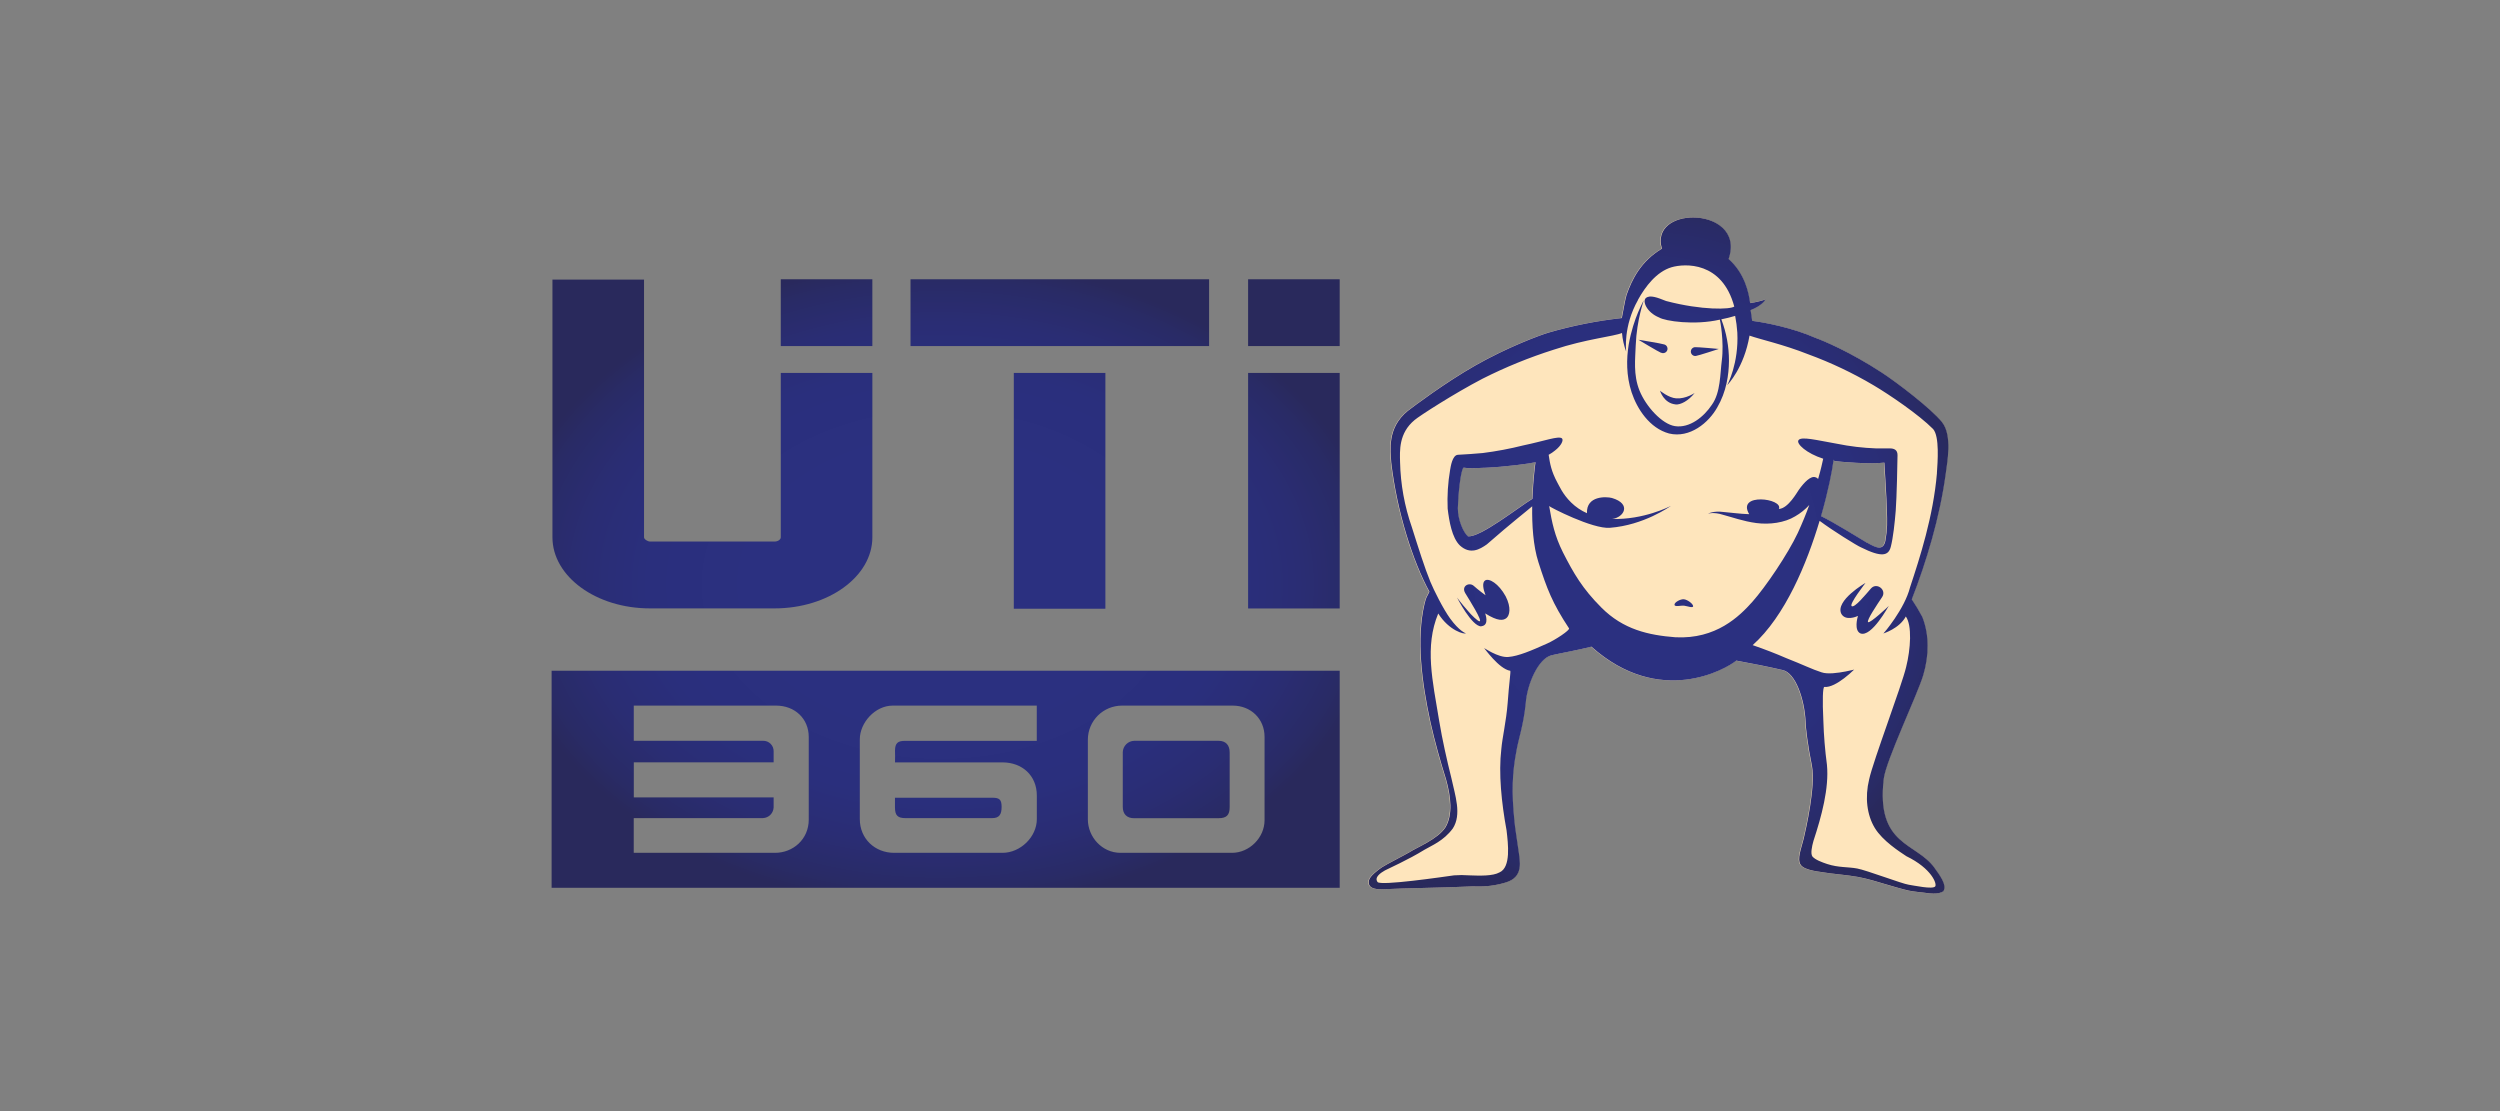 <svg xmlns="http://www.w3.org/2000/svg" xmlns:xlink="http://www.w3.org/1999/xlink" id="Layer_1" viewBox="0 0 900 400"><rect x="0" y="0" width="900" height="400" fill="#808080" stroke="none"/><defs><clipPath id="clippath"><rect x="0" y="-50" width="900" height="500" style="fill:none;"></rect></clipPath><clipPath id="clippath-1"><path d="M326.07,294.52h31.14c2.55,0,3.37-1.33,3.37-4.08s-.92-3.26-3.47-3.26h-34.92v3.47c0,2.98,1.02,3.88,3.88,3.88Z" style="fill:none;"></path></clipPath><radialGradient id="radial-gradient" cx="338.68" cy="210.85" fx="338.68" fy="210.85" r="159.41" gradientTransform="translate(0 56.45) scale(1 .73)" gradientUnits="userSpaceOnUse"><stop offset=".42" stop-color="#2b3080"></stop><stop offset=".66" stop-color="#2a2f7d"></stop><stop offset=".81" stop-color="#2a2d74"></stop><stop offset=".94" stop-color="#292b66"></stop><stop offset="1" stop-color="#29295c"></stop></radialGradient><clipPath id="clippath-2"><path d="M408.27,294.55h30.43c2.86,0,3.98-1.12,3.98-3.98v-19.7c0-2.66-1.43-4.18-3.98-4.18h-30.43c-1.07,.04-2.09,.48-2.84,1.24-.76,.76-1.2,1.77-1.23,2.85v19.7c0,2.66,1.53,4.08,4.08,4.08Z" style="fill:none;"></path></clipPath><clipPath id="clippath-3"><path d="M198.58,319.62H482.29v-78.16H198.58v78.16Zm193.05-53.45c.03-3.23,1.34-6.32,3.63-8.59,2.29-2.27,5.39-3.55,8.62-3.56h39.93c6.43,0,11.43,4.7,11.43,11.23v30.03c0,6.23-5.41,11.74-11.74,11.74h-40.13c-6.64,0-11.74-5.72-11.74-12.04v-28.81Zm-82.1,0c0-6.02,5.52-12.15,11.84-12.15h51.87v12.69s-47.47,0-47.47,0c-2.45,0-3.57,.71-3.57,3.57,0,1.43,.1,2.55,0,4.18h38.7c7.05,0,12.36,4.7,12.36,11.94v8.48c0,6.42-5.92,12.14-12.36,12.14h-39.01c-6.94,0-12.36-5.1-12.36-12.14v-28.71Zm-81.37,28.35h46.46c1.02-.03,1.99-.45,2.71-1.17,.72-.72,1.14-1.69,1.18-2.7v-3.58h-50.34v-12.63h50.34v-3.98c0-.5-.08-.99-.27-1.46-.19-.46-.47-.88-.82-1.23-.35-.35-.77-.63-1.24-.82-.46-.19-.96-.28-1.46-.27h-46.56v-12.66h51.25c6.64,0,11.74,4.59,11.74,11.33v29.73c0,7.04-5.62,11.94-12.15,11.94h-50.85v-12.5Z" style="fill:none;"></path></clipPath><clipPath id="clippath-4"><rect x="281.08" y="100.54" width="32.97" height="24.05" style="fill:none;"></rect></clipPath><clipPath id="clippath-5"><path d="M233.96,219.02h44.87c19.42,0,35.22-11.48,35.22-25.59v-59.18h-32.97v59.18c0,.81-1.06,1.53-2.25,1.53h-44.88c-.66,0-2.1-.77-2.1-1.53V100.65h-32.97v92.78c0,14.11,15.73,25.59,35.07,25.59Z" style="fill:none;"></path></clipPath><clipPath id="clippath-6"><rect x="364.97" y="134.25" width="32.97" height="84.9" style="fill:none;"></rect></clipPath><clipPath id="clippath-7"><rect x="327.79" y="100.54" width="107.48" height="24.05" style="fill:none;"></rect></clipPath><clipPath id="clippath-8"><rect x="449.32" y="134.25" width="32.97" height="84.79" style="fill:none;"></rect></clipPath><clipPath id="clippath-9"><rect x="449.32" y="100.54" width="32.97" height="24.05" style="fill:none;"></rect></clipPath><clipPath id="clippath-10"><path d="M699.05,151.87c-3.96-4.86-16.05-14.11-21.67-17.78-11.18-7.3-20.75-11.36-24.11-12.57-7.59-3.37-17.88-5.48-22.5-6.01-.17-1.17-.35-2.94-.56-3.84,3.99-1.57,5.33-3.59,5.26-3.82-1.77,.58-3.59,1-5.43,1.27-.46-3.78-1.98-10.79-7.74-15.88,3.44-10.03-4.95-14.95-12.82-14.95-6.89,0-13.38,3.77-11.2,11.19l-.02,.07c-7.53,4.49-10.74,11.02-12.71,16.68-.62,2.25-.97,4.73-1.69,8.28-8.92,.98-17.74,2.73-26.36,5.23-3.63,1.09-15.14,5.46-26.29,11.79-11.15,6.33-22.32,14.82-24.4,16.39-7.55,6.12-6.18,14.32-5.96,18.59,2.08,17.8,7.87,35.77,13.75,46.51-1.03,2.04-1.17,1.95-1.75,4.3-3.01,12.79-1.01,28.21,2.11,42.6,1.6,7.21,3.62,14.21,5.62,20.63,1.77,6.3,2.48,12.77-.2,17.29-2.81,4.3-10.39,7.27-12.87,8.91-1.9,1.12-8.52,4.49-9.98,5.46-1.46,.97-4.41,3.24-4.69,4.69-.03,.69-1.04,3.6,5.54,3.22,6.58-.38,22.54-.56,29.91-.95,1-.07,1.97-.06,2.98-.05,3.59,.13,7.17-.33,10.61-1.36,6.78-1.94,5.32-7.64,4.71-12.07-.62-4.52-1.22-7.86-1.42-10.38-1.02-10.05-.79-17,.74-24.95,.7-4.2,2.53-9.21,3.33-16.98,.49-7.19,4.61-16.32,9.25-17.46,3.02-.72,9.91-1.94,14.42-3.12,24.57,21.9,48.32,8.14,52.15,5.02,5.92,1.07,11.57,2.21,16.58,3.37,4.79,.92,7.97,10.55,8.38,18.49,0,2.07,.79,8.72,2.31,16.15,1.3,7.44-2.16,22.52-2.98,26.04-.83,3.52-2.56,7.39-1.07,9.51,1.49,2.13,7.6,2.49,8.81,2.77,1.21,.28,8.54,.92,11.93,1.57,3.3,.63,7.47,1.9,9.16,2.42,1.69,.52,7.42,2.18,8.99,2.49,2.25,.43,4.37,.59,5.57,.75,1.42,.19,5.12,.84,6.89-.56,1.42-2.31-1.6-6.09-3.19-8.35-6.61-9.32-21.16-7.82-18.29-32.13,.76-6.46,12.16-30.33,14.22-37.3,2.06-6.97,2.25-14.38-.34-20.94-1.15-2.18-2.42-4.29-3.8-6.33,5.17-13.27,10.06-29.31,12.21-45.1,.47-3.98,2.56-13.94-1.4-18.8Zm-1.75,18.46c-1.32,15.53-6.13,30.39-9.69,41.13-1.96,7.81-9.55,16.64-9.59,16.6-.04-.04,5.69-1.69,8.08-6.13,2.28,3.22,1.75,11.67,.1,18.24-1.56,6.62-11.84,33.7-13.29,40.34-1.62,6.59-.79,12.92,2.02,17.56,2.81,4.64,8.9,8.52,11.38,10.17,9.11,4.42,11.09,9.99,10.36,10.88-.94,1.12-7.57-.33-9.55-.62-2.39-.35-15.17-5.22-18.54-5.84-3.37-.62-6.71-.28-10.78-1.61-1.93-.64-4.32-1.53-5.33-2.71-.71-1.02-.22-3.49,.38-5.62,2.9-8.82,5.67-18.96,4.85-27.42-.7-5.25-1.13-10.53-1.29-15.82-.37-7.43-.21-12.24,.37-12.18,2.11,.22,4.89-1.44,7.1-3.12,1.27-.97,2.48-2.01,3.62-3.13,0,0-1.29,.34-3.05,.68-2.71,.53-6.57,1.06-8.68,.31-3.31-1.04-6.83-2.81-12.74-5.12-3.66-1.59-7.74-3.18-12.07-4.67,11.73-10.48,19.54-29.48,24.1-44.75,4.5,3.4,13.62,9.05,14.9,9.55,7.57,3.77,9.92,3,10.74-.25,.83-3.25,1.4-8.49,1.76-12.92,.36-4.43,.65-18.12,.65-20.06s-1.34-2.41-2.84-2.39c-1.51,.02-3.93,0-4.82,0-4.76-.17-9.49-.73-14.15-1.68-7.21-1.25-12.92-2.77-13.86-1.25-.82,1.26,2.9,4.72,8.92,6.64-.33,1.48-.84,3.9-1.84,7.3-.22-.31-.55-.53-.92-.61-1.69-.65-4.06,1.74-6.05,4.56-.53,.69-3.79,6.69-7.16,6.84,1.78-3.79-15.36-6.01-10.68,1.88-3.42-.1-6.74-.6-9.36-.8-3.37-.45-5.52,.56-5.42,.68-.03-.12,2.1-.71,5.25,.31,3.15,.82,7.35,2.37,12.1,3,4.75,.63,10.19-.1,13.97-2.41,1.9-1.09,3.62-2.47,5.1-4.09-1.12,3.11-2.5,6.49-4.12,10.03-3.64,7.74-11.68,19.56-16.36,24.81-4.69,5.25-13.07,13.54-27.71,12.78-9.68-.75-18.76-2.77-26.64-10.67-6.86-6.86-10.02-12.36-13.85-19.88-3.03-6.09-3.93-10.67-4.97-16.69,.16,.34,15.66,8.37,21.91,7.83,12.19-.96,21.35-7.54,21.96-7.89-.64,.29-9.89,5.05-21.27,4.71,4.25-.43,7.26-5.41,0-7.55-2.05-.53-9.25-.88-8.99,5.48-2.11-.93-4.04-2.23-5.69-3.85-3.15-3.07-4.29-6.07-4.91-7.07-2.25-4.13-2.73-6.98-3.19-10.11,.81-.44,1.59-.96,2.3-1.55,2.35-1.83,3.12-3.77,2.49-4.36-1.21-1.01-6.32,.95-13.93,2.53-4.81,1.21-9.69,2.13-14.61,2.75-1.81,.21-6.91,.52-8.92,.63-2.01,.11-2.6,4.25-2.81,5.45-.79,4.61-1.08,9.28-.88,13.95,.56,4.57,1.55,10.49,4.41,13.25,3.71,3.37,7.12,1.42,9.68-.39,9.25-8.09,14.13-11.79,16.34-13.72-.1,6.67,.34,14.24,2.25,20.15,3.02,9.41,4.94,14.6,11.01,23.79,.41,.64-5.01,4.21-7.87,5.46-5.62,2.53-10.41,4.57-13.98,4.84-1.85,.17-4.11-.71-5.87-1.59-1.65-.83-2.86-1.68-2.86-1.61,0-.13,5.41,7.59,9.41,8.17,.29,.05-.43,4.49-.92,11.58-.52,6.65-1.93,12.43-2.28,16.58-1.04,8.71,.06,19.42,1.88,29.29,.56,4.85,1.64,13.29-2.53,15.13-2.42,1.36-7.02,1.22-10.94,1.07-1.81-.14-3.63-.14-5.44,0-3.79,.52-26.46,3.86-27.53,2.4-1.29-1.76,1.24-3.37,2.66-4.18,.89-.5,8.47-3.86,14.18-7.41,2.58-1.54,6.91-3.17,10.24-7.68,3.29-5.08,.84-11.88-.52-18.21-1.62-6.53-3.22-13.53-4.41-20.71-2.34-14.25-5.27-26.52-.31-38.48,3.96,6.27,9.55,7.62,9.95,7.1-.06,.08-2.4-.8-5.69-5.33-2.49-3.44-5.87-10.23-7.07-13.14-2.12-5.16-4.39-12.43-6.69-19.71-2.63-7.53-4.06-15.44-4.24-23.41-.08-4.01-.56-10.41,5.28-15.2,1.53-1.34,14.24-9.55,24.44-14.85,8.25-4.16,16.82-7.65,25.62-10.44,11.61-3.86,21.68-4.77,24.55-6.01,.2,2.29,.7,4.54,1.5,6.7,0-.41-1.12-9.04,4.26-18.57v-.07c2.62-4.73,6.66-10.11,12.09-11.72,4.74-1.39,18.2-2.17,22.57,14.15-1.42,1.06-11.54,1.42-24.55-2-3.12-1.25-5.74-2.25-7.21-1.12-1.47,1.12,.25,5.26,4.7,7.05,2.13,1.31,12.7,2.9,21.87,.78,.07,0,1.58,8,.71,14.68-.63,4.72-.42,11.54-3.55,15.93-2.93,4.43-8.05,8.52-13.31,7.73-4.65-.7-10.46-7.07-12.77-12.8-2.31-5.73-1.52-11.46-1.37-16.24,.39-9.64,3.03-16.29,2.88-16.29,.16,.04-3.67,6.03-5.42,16.06-.8,4.97-.92,11.04,1.06,17.09,1.94,5.9,6.44,12.92,13.49,14.83,7.47,1.79,14.27-3.88,17.35-9.41,3.28-5.62,4.17-11.65,4.21-16.73,.01-5.11-.92-10.18-2.75-14.96,1.72-.35,3.41-.76,4.98-1.24,.39,1.98,.65,3.99,.78,6.01,.56,11.05-3.52,18.72-3.66,18.97,.24-.28,6.09-6.31,8.05-17.88,3.79,1.36,12,3.11,21.18,6.74,8.16,2.99,16.03,6.73,23.51,11.16,5.54,3.27,16.27,10.54,21.4,15.73,2.38,2.66,1.62,11.99,1.37,15.85Zm-37.15-4.42c1.99,.38,13.3,1.29,18.22,.63,.1,1.35,.8,12.81,.92,17.16,.12,4.35,.2,6.59-.49,10.67-.34,2.01-1.16,2.75-2.29,2.75s-2.69-.79-4.36-1.76v.05c-2.46-1.43-11.72-7.27-16.58-9.6,2.62-9.08,4.06-16.61,4.46-19.89,.04,0,.08,0,.12,0Zm-.11-.15c0-.07,0-.15,.03-.22,.56,.18,.26,.21-.03,.22Zm-107.25,.64s-.84,5.76-1.12,13.19c-4.92,2.96-18.87,14.04-23.22,13.48-1.61-1.32-3.63-5.89-3.63-10.11,.11-4.4,.94-13.6,2.04-14.6,.98,.14,1.97,.2,2.96,.19,1.61,0,3.28-.11,4.45-.15v.02c7.74-.33,16.49-1.52,18.52-2.02Z" style="fill:none;"></path></clipPath><radialGradient id="radial-gradient-2" cx="-1404.8" cy="311.33" fx="-1404.8" fy="311.33" r="159.41" gradientTransform="translate(1618.04 -51.42) scale(.73 .81)" xlink:href="#radial-gradient"></radialGradient><clipPath id="clippath-11"><path d="M672.5,223.95h-.01c-.53-.69,3.29-6.34,5.06-8.98s-1.97-5.46-4.02-3.1c-2.05,2.36-5.87,7.03-6.92,6.35-1.05-.68,5.01-8.36,4.96-8.36-.06,0-10.95,6.35-8.71,11.08,1.5,2.73,5.48,1.06,6,.79-.21,.69-1.43,5.21,.88,6.29,4,1.57,10.17-9.92,10.23-9.9,.06,.02-6.93,6.53-7.46,5.83Z" style="fill:none;"></path></clipPath><radialGradient id="radial-gradient-3" cx="-1404.8" cy="311.33" fx="-1404.8" fy="311.33" r="159.41" gradientTransform="translate(1618.04 -51.42) scale(.73 .81)" xlink:href="#radial-gradient"></radialGradient><clipPath id="clippath-12"><path d="M608.9,127.35c.11,.19,.25,.35,.42,.48,.17,.13,.36,.22,.57,.28,.21,.05,.42,.06,.64,.03h-.01c.88-.1,8.25-2.52,8.25-2.52,0,0-7.69-.71-8.59-.64-.21,.02-.42,.07-.61,.17-.19,.1-.36,.23-.5,.4-.14,.16-.24,.36-.3,.56-.06,.21-.08,.42-.06,.63,.02,.21,.09,.42,.2,.61Z" style="fill:none;"></path></clipPath><radialGradient id="radial-gradient-4" cx="-1404.8" cy="311.33" fx="-1404.8" fy="311.33" r="159.41" gradientTransform="translate(1618.04 -51.42) scale(.73 .81)" xlink:href="#radial-gradient"></radialGradient><clipPath id="clippath-13"><path d="M533.28,225.48v-.04c3.09-.3,1.35-4.64,1.38-4.62,4.62,2.9,6.51,2.6,7.65,1.69,1.14-.92,1.84-3.74-.28-7.86-2.48-4.53-6.03-6.68-7.43-5.66-1.02,.73-.75,2.84,.19,5.31-.83-.63-2.55-1.88-4.21-3.37-1.67-1.49-4.64,.06-3.07,2.63,1.57,2.57,6.28,10.03,5.15,10.11-.56,.1-3.11-2.4-4.11-3.64-2.54-2.86-4.02-4.93-4.02-4.92,0,.01,5.35,10.52,8.76,10.38Z" style="fill:none;"></path></clipPath><radialGradient id="radial-gradient-5" cx="-1404.8" cy="311.33" fx="-1404.8" fy="311.33" r="159.41" gradientTransform="translate(1618.04 -51.42) scale(.73 .81)" xlink:href="#radial-gradient"></radialGradient><clipPath id="clippath-14"><path d="M597.98,126.98v-.02c.2,.1,.42,.16,.65,.17,.22,0,.45-.03,.66-.11,.21-.08,.4-.21,.56-.37,.16-.16,.28-.35,.36-.56,.08-.21,.11-.44,.09-.66-.02-.22-.08-.44-.18-.64s-.25-.37-.43-.51c-.18-.14-.38-.24-.6-.29-.91-.34-9.26-1.68-9.26-1.68,0,0,7.25,4.36,8.16,4.7Z" style="fill:none;"></path></clipPath><radialGradient id="radial-gradient-6" cx="-1404.8" cy="311.33" fx="-1404.8" fy="311.33" r="159.41" gradientTransform="translate(1618.04 -51.42) scale(.73 .81)" xlink:href="#radial-gradient"></radialGradient><clipPath id="clippath-15"><path d="M603.21,145.59v.02c1.78,.17,4.67-1.32,6.87-4.15,0,0-3.13,2.19-6.63,1.95-2.78-.19-5.85-2.77-5.85-2.77,0,0,1.29,4.52,5.62,4.95Z" style="fill:none;"></path></clipPath><radialGradient id="radial-gradient-7" cx="-1404.8" cy="311.33" fx="-1404.8" fy="311.33" r="159.41" gradientTransform="translate(1618.04 -51.42) scale(.73 .81)" xlink:href="#radial-gradient"></radialGradient><clipPath id="clippath-16"><path d="M606.22,215.74c-1.22-.14-3.49,1.09-3.4,1.98,.1,.89,2.29,.18,3.48,.33,1.19,.15,3.31,1.01,3.22,.12-.1-.89-2.08-2.3-3.3-2.43Z" style="fill:none;"></path></clipPath><radialGradient id="radial-gradient-8" cx="-1404.8" cy="311.33" fx="-1404.8" fy="311.33" r="159.41" gradientTransform="translate(1618.04 -51.42) scale(.73 .81)" xlink:href="#radial-gradient"></radialGradient><clipPath id="clippath-17"><rect x="937.77" y="-50" width="900" height="500" style="fill:none;"></rect></clipPath><clipPath id="clippath-18"><rect x="967.97" y="123.36" width="839.59" height="153.29" style="fill:none;"></rect></clipPath></defs><g style="clip-path:url(#clippath);"><g><path d="M698.91,151.87c-3.96-4.86-16.05-14.11-21.67-17.78-11.18-7.3-20.75-11.36-24.11-12.57-7.59-3.37-17.88-5.48-22.5-6.01-.17-1.17-.35-2.94-.56-3.84,3.99-1.57,5.33-3.59,5.26-3.82-1.77,.58-3.59,1-5.43,1.27-.46-3.78-1.98-10.79-7.74-15.88,3.44-10.03-4.95-14.95-12.82-14.95-6.89,0-13.38,3.77-11.2,11.19l-.02,.07c-7.53,4.49-10.74,11.02-12.71,16.68-.62,2.25-.97,4.73-1.69,8.28-8.92,.98-17.74,2.73-26.36,5.23-3.63,1.09-15.14,5.46-26.29,11.79-11.15,6.33-22.32,14.82-24.4,16.39-7.55,6.12-6.18,14.32-5.96,18.59,2.08,17.8,7.87,35.77,13.75,46.51-1.03,2.04-1.17,1.95-1.75,4.3-3.01,12.79-1.01,28.21,2.11,42.6,1.6,7.21,3.62,14.21,5.62,20.63,1.77,6.3,2.48,12.77-.2,17.29-2.81,4.3-10.39,7.27-12.87,8.91-1.9,1.12-8.52,4.49-9.98,5.46-1.46,.97-4.41,3.24-4.69,4.69-.03,.69-1.04,3.6,5.54,3.22,6.58-.38,22.54-.56,29.91-.95,1-.07,1.97-.06,2.98-.05,3.59,.13,7.17-.33,10.61-1.36,6.78-1.94,5.32-7.64,4.71-12.07-.62-4.52-1.22-7.86-1.42-10.38-1.02-10.05-.79-17,.74-24.95,.7-4.2,2.53-9.21,3.33-16.98,.49-7.19,4.61-16.32,9.25-17.46,3.02-.72,9.91-1.94,14.42-3.12,24.57,21.9,48.32,8.14,52.15,5.02,5.92,1.07,11.57,2.21,16.58,3.37,4.79,.91,7.97,10.55,8.38,18.49,0,2.07,.79,8.72,2.31,16.15,1.3,7.44-2.16,22.52-2.98,26.04-.83,3.52-2.56,7.39-1.07,9.51,1.49,2.13,7.6,2.49,8.81,2.77,1.21,.28,8.54,.92,11.93,1.57,3.3,.63,7.47,1.9,9.16,2.42,1.69,.52,7.42,2.18,8.99,2.49,2.25,.43,4.37,.59,5.57,.75,1.42,.19,5.12,.84,6.89-.56,1.42-2.31-1.6-6.09-3.19-8.35-6.61-9.32-21.16-7.82-18.29-32.13,.76-6.46,12.16-30.33,14.22-37.3,2.06-6.97,2.25-14.38-.34-20.94-1.15-2.18-2.42-4.29-3.8-6.33,5.17-13.27,10.06-29.31,12.21-45.1,.47-3.98,2.56-13.94-1.4-18.8Zm-147.37,27.72c-4.92,2.96-18.87,14.04-23.22,13.48-1.61-1.32-3.63-5.89-3.63-10.11,.11-4.4,.94-13.6,2.04-14.6,.98,.14,1.97,.2,2.96,.19,1.61,0,3.28-.11,4.45-.15v.02c7.74-.33,16.49-1.52,18.52-2.02,0,0-.84,5.76-1.12,13.19Zm108.4-14.05c.56,.18,.26,.21-.03,.22,0-.07,0-.15,.03-.22Zm-4.5,20.26c2.62-9.08,4.06-16.61,4.46-19.89,.04,0,.08,0,.12,0,1.99,.38,13.3,1.29,18.22,.63,.1,1.35,.8,12.81,.92,17.16,.12,4.35,.2,6.59-.49,10.67-.34,2.01-1.16,2.75-2.29,2.75s-2.69-.79-4.36-1.76v.05c-2.46-1.43-11.72-7.27-16.58-9.6Z" style="fill:#fee5bc;"></path><g style="clip-path:url(#clippath-1);"><rect x="189.25" y="95.55" width="298.85" height="230.6" style="fill:url(#radial-gradient);"></rect></g><g style="clip-path:url(#clippath-2);"><rect x="189.25" y="95.55" width="298.85" height="230.6" style="fill:url(#radial-gradient);"></rect></g><g style="clip-path:url(#clippath-3);"><rect x="189.25" y="95.55" width="298.85" height="230.6" style="fill:url(#radial-gradient);"></rect></g><g style="clip-path:url(#clippath-4);"><rect x="189.25" y="95.55" width="298.85" height="230.6" style="fill:url(#radial-gradient);"></rect></g><g style="clip-path:url(#clippath-5);"><rect x="189.25" y="95.55" width="298.85" height="230.6" style="fill:url(#radial-gradient);"></rect></g><g style="clip-path:url(#clippath-6);"><rect x="189.25" y="95.55" width="298.85" height="230.6" style="fill:url(#radial-gradient);"></rect></g><g style="clip-path:url(#clippath-7);"><rect x="189.25" y="95.55" width="298.85" height="230.6" style="fill:url(#radial-gradient);"></rect></g><g style="clip-path:url(#clippath-8);"><rect x="189.25" y="95.55" width="298.85" height="230.6" style="fill:url(#radial-gradient);"></rect></g><g style="clip-path:url(#clippath-9);"><rect x="189.25" y="95.55" width="298.85" height="230.6" style="fill:url(#radial-gradient);"></rect></g><g><g style="clip-path:url(#clippath-10);"><rect x="489.13" y="72.52" width="217.07" height="253.63" style="fill:url(#radial-gradient-2);"></rect></g><g style="clip-path:url(#clippath-11);"><rect x="489.13" y="72.52" width="217.07" height="253.63" style="fill:url(#radial-gradient-3);"></rect></g><g style="clip-path:url(#clippath-12);"><rect x="489.13" y="72.52" width="217.07" height="253.63" style="fill:url(#radial-gradient-4);"></rect></g><g style="clip-path:url(#clippath-13);"><rect x="489.13" y="72.52" width="217.07" height="253.63" style="fill:url(#radial-gradient-5);"></rect></g><g style="clip-path:url(#clippath-14);"><rect x="489.13" y="72.52" width="217.07" height="253.63" style="fill:url(#radial-gradient-6);"></rect></g><g style="clip-path:url(#clippath-15);"><rect x="489.13" y="72.52" width="217.07" height="253.63" style="fill:url(#radial-gradient-7);"></rect></g><g style="clip-path:url(#clippath-16);"><rect x="489.13" y="72.52" width="217.07" height="253.63" style="fill:url(#radial-gradient-8);"></rect></g></g></g></g><g style="clip-path:url(#clippath-17);"><g style="clip-path:url(#clippath-18);"><g><rect x="899.69" y="100.21" width="101.37" height="187.44" style="fill:#fff; opacity:.2;"></rect><rect x="893.82" y="100.21" width="101.37" height="187.44" style="fill:#fff; opacity:.2;"></rect><rect x="887.96" y="100.21" width="101.37" height="187.44" style="fill:#fff; opacity:.2;"></rect><rect x="882.09" y="100.21" width="101.37" height="187.44" style="fill:#fff; opacity:.2;"></rect><rect x="876.23" y="100.21" width="101.37" height="187.44" style="fill:#fff; opacity:.2;"></rect><rect x="870.36" y="100.21" width="101.37" height="187.44" style="fill:#fff; opacity:.2;"></rect></g></g></g></svg>